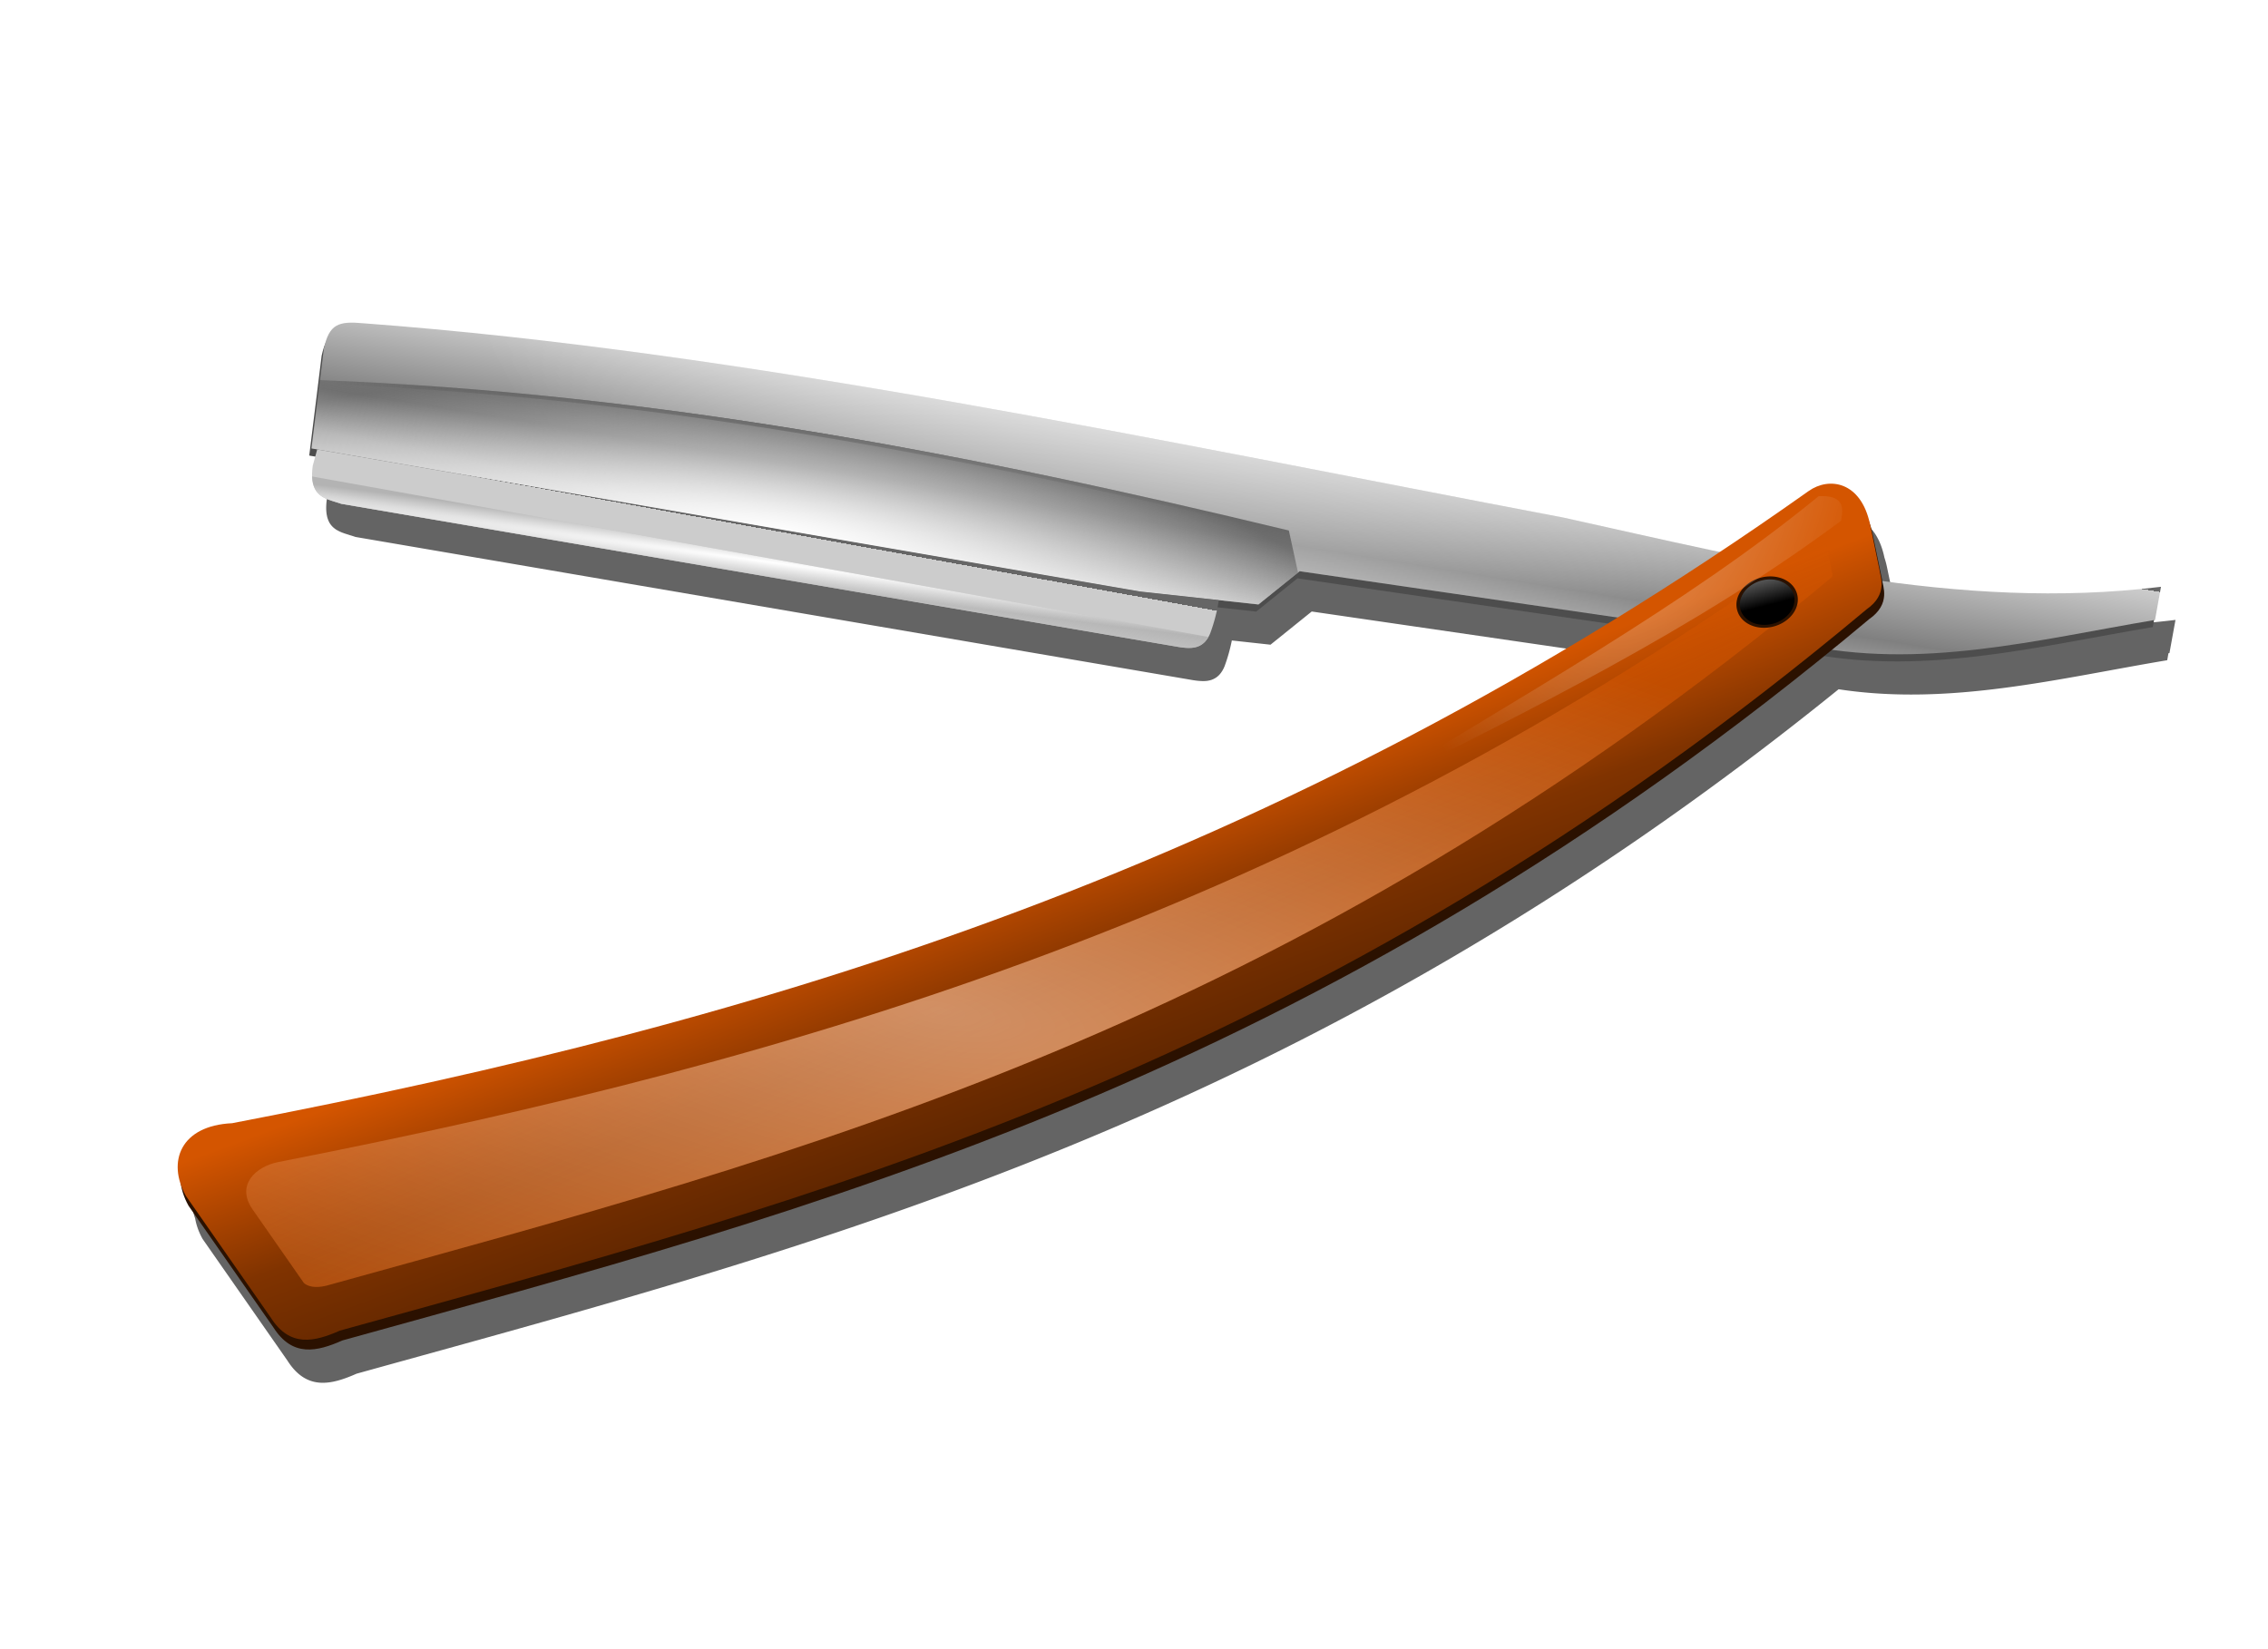 <svg xmlns="http://www.w3.org/2000/svg" xmlns:xlink="http://www.w3.org/1999/xlink" viewBox="0 0 1100 800"><defs><linearGradient id="a"><stop offset="0" stop-color="#4d4d4d"/><stop offset="1" stop-color="#4d4d4d" stop-opacity="0"/></linearGradient><linearGradient id="c" y2="1350.4" gradientUnits="userSpaceOnUse" x2="532.35" gradientTransform="rotate(-14.909 -2117.943 240.48) scale(.861)" y1="1445.4" x1="489.92"><stop offset="0" stop-color="#999"/><stop offset=".112" stop-color="#ccc"/><stop offset=".504" stop-color="gray"/><stop offset="1" stop-color="#ccc"/><stop offset="1" stop-color="#666"/></linearGradient><linearGradient id="e" y2="1343.5" xlink:href="#a" gradientUnits="userSpaceOnUse" x2="299" gradientTransform="rotate(-14.909 -2117.943 240.48) scale(.861)" y1="1274.8" x1="333.36"/><linearGradient id="g" y2="1333" gradientUnits="userSpaceOnUse" x2="271.58" gradientTransform="rotate(-14.909 -2117.943 240.48) scale(.861)" y1="1378.3" x1="250.3"><stop offset="0" stop-color="#999"/><stop offset=".112" stop-color="#ccc"/><stop offset=".504" stop-color="#ccc"/><stop offset="1" stop-color="#ccc"/><stop offset="1" stop-color="#666"/></linearGradient><linearGradient id="h" y2="1380.2" gradientUnits="userSpaceOnUse" x2="255.62" gradientTransform="rotate(-14.909 -2117.943 240.48) scale(.861)" y1="1352.3" x1="268.22"><stop offset="0" stop-color="#b3b3b3"/><stop offset="1" stop-color="#ccc" stop-opacity="0"/></linearGradient><linearGradient id="l" y2="1416.6" gradientUnits="userSpaceOnUse" x2="301.43" gradientTransform="rotate(-14.909 -2117.943 240.48) scale(.861)" y1="1743.8" x1="357.14"><stop offset="0" stop-color="#d45500"/><stop offset="1" stop-color="#d45500" stop-opacity="0"/></linearGradient><linearGradient id="k" y2="1531.4" gradientUnits="userSpaceOnUse" x2="395.79" gradientTransform="rotate(-14.909 -2117.943 240.48) scale(.861)" y1="1695.7" x1="411.65"><stop offset="0" stop-color="#520"/><stop offset=".543" stop-color="#803300"/><stop offset=".779" stop-color="#ab4400"/><stop offset="1" stop-color="#d45500"/></linearGradient><linearGradient id="m" y2="1518.4" gradientUnits="userSpaceOnUse" x2="791.96" y1="1460" x1="792.65"><stop offset="0" stop-color="#fff"/><stop offset="1" stop-color="#fff" stop-opacity="0"/></linearGradient><radialGradient id="i" gradientUnits="userSpaceOnUse" cy="1362.4" cx="270.41" gradientTransform="matrix(1.035 .142 -.033 .241 142.06 145.36)" r="260.11"><stop offset="0" stop-color="#fff"/><stop offset="1" stop-color="#fff" stop-opacity="0"/></radialGradient><radialGradient id="n" gradientUnits="userSpaceOnUse" cy="953.06" cx="385.58" gradientTransform="matrix(1.885 .335 -.11 .616 -166.02 26.405)" r="384.64"><stop offset="0" stop-color="#fff"/><stop offset="1" stop-color="#fff" stop-opacity="0"/></radialGradient><radialGradient id="o" gradientUnits="userSpaceOnUse" cy="1282.5" cx="740.95" gradientTransform="matrix(-.412 1.037 -.645 -.256 1933.3 53.754)" r="152"><stop offset="0" stop-color="#fff"/><stop offset="1" stop-color="#fff" stop-opacity="0"/></radialGradient><radialGradient id="f" xlink:href="#a" gradientUnits="userSpaceOnUse" cy="1247.3" cx="271.59" gradientTransform="matrix(.858 .066 -.037 .488 196.79 -169.28)" r="260.11"/><radialGradient id="d" gradientUnits="userSpaceOnUse" cy="887.61" cx="507.65" gradientTransform="matrix(.859 .051 -.066 1.108 221.41 -887.88)" r="493.46"><stop offset="0" stop-color="#fff"/><stop offset="1" stop-color="#fff" stop-opacity="0"/></radialGradient><radialGradient id="j" gradientUnits="userSpaceOnUse" cy="1340.9" cx="246.56" gradientTransform="matrix(1.888 .255 -.005 .039 -89.545 409.35)" r="232.63"><stop offset="0" stop-color="#fff"/><stop offset="1" stop-color="#fff" stop-opacity="0"/></radialGradient><filter id="b" color-interpolation-filters="sRGB"><feGaussianBlur stdDeviation="12.898"/></filter></defs><path d="M286.77 360.01c-5.001.02-8.457 2.725-12.156 9.344-.011.02-.02.043-.031.063-1.043 1.44-2.094 3.123-3.157 5.187l-21.219 52.531 3.125 1.438-2.625 4.5c-1.123 2.638-1.818 4.943-2.187 6.968-.064.353-.112.695-.156 1.032-.007.05-.025.105-.032.156-.034.28-.041.544-.062.812-.016.203-.023.397-.031.594-.007.179-.03.358-.031.531v.22c0 .164.024.338.03.5.025.559.07 1.115.157 1.624.007.043.024.083.031.125.02.105.041.21.063.313.02.094.01.189.031.28.067.284.165.545.25.813.003.01-.003.022 0 .031a10.888 10.888 0 001.562 3.063c.061.084.126.168.188.25.233.305.46.591.719.875.333.368.692.694 1.062 1.031.206.187.41.383.625.563.514.428 1.038.825 1.594 1.218.166.118.331.229.5.344.708.483 1.45.946 2.188 1.406.095.06.185.128.28.188.129.08.248.17.376.25.123.077.251.142.375.219.839.52 1.66 1.047 2.469 1.593l435 199.28c.765.342 1.55.668 2.312.97.695.275 1.37.496 2.063.718.125.04.249.087.375.125.23.07.458.157.687.219.188.05.375.08.563.125.22.053.436.111.656.156.062.012.125.02.187.031.316.06.623.115.938.156.062.01.125.024.187.031.083.01.167-.01.25 0 .063.01.125.026.188.031a12.34 12.34 0 001.812.031c.328-.02.643-.075.969-.125.04-.01.085.01.125 0 .022 0 .04-.027.063-.03 2.722-.462 5.368-1.975 7.906-5.282a95.153 95.153 0 007.75-13.062l20.438 7.906 27.25-12.094 162.41 69.594c-292.83 87.26-555.25 91.452-821.41 72.657-25.486-5.51-38.293 8.046-36.781 26.375-.342 3.804-.008 7.92 1.062 12.188l28.563 78.562c6.047 19.188 20.272 19.587 35.72 17.156 268.45-2.831 550.91.747 905.97-157.84 58.08 25.347 121.11 25.957 183.09 31.812l1.687-3.625c.187.018.374.045.562.062l8.094-17.188a490.982 490.982 0 01-26.5-4.437c-1.75-.343-3.506-.672-5.25-1.032-41.22-8.509-80.687-21.937-119.19-38.063.026-.411.07-.804.125-1.125l1.406-25.719c.112-2.02.116-3.896 0-5.687 1.379-24.817-15.34-32.075-28.562-27.156a2074.682 2074.682 0 01-57.188 20.312c-26.77-13.504-53.362-27.554-80.03-41.344-210.37-101.03-422.58-209.45-625.28-279.81-5.017-1.849-8.909-2.95-12.157-2.938z" transform="rotate(-14.909 -313.352 526.356) scale(.861)" opacity=".78" filter="url(#b)"/><path d="M1047 288.12c-98.46 12.06-193.92-12.45-289.66-33.56-197.38-37.45-397.93-80.64-582.13-94.28-12.219-1.138-16.611.385-19.218 12.316l-6.013 48.395 401.83 69.392 57.47 6.296 20.003-16.125 242.48 35.33c58.507 12.826 115.27-2.13 172.36-11.697z" fill="#4d4d4d"/><path d="M1048.1 537.01c-98.47 12.06-193.93-12.44-289.68-33.55C561.05 466 360.5 422.82 176.29 409.18c-12.219-1.138-16.611.385-19.218 12.316l-6.013 48.395 401.83 69.392 57.47 6.296 20.003-16.125 242.48 35.33c58.507 12.826 115.27-2.13 172.36-11.697z" fill="url(#c)" transform="translate(0 -252.36)"/><path d="M1048.1 537.01c-98.47 12.06-193.93-12.44-289.68-33.55C561.05 466 360.5 422.82 176.29 409.18c-12.219-1.138-16.611.385-19.218 12.316l-6.013 48.395 401.83 69.392 57.47 6.296 20.003-16.125 242.48 35.33c58.507 12.826 115.27-2.13 172.36-11.697z" fill="url(#d)" transform="translate(0 -252.36)"/><path d="M155.19 436.75l-4.122 33.14 401.82 69.403 57.46 6.277 19.203-15.497-4.447-20.363c-152.9-36.89-307.89-66.79-469.91-72.96z" fill="url(#e)" transform="translate(0 -252.36)"/><path d="M155.19 436.75l-4.122 33.14.262.042 3.894-31.381c162.02 6.17 317.01 36.066 469.91 72.96l4.117 18.809.296-.246-4.447-20.363c-152.9-36.89-307.89-66.79-469.91-72.96z" fill="url(#f)" transform="translate(0 -252.36)"/><path d="M153.84 470.38l-2.126 7.804c-2.242 15.638 6.575 16.053 13.856 18.582l406 69.431c6.223 1.003 12.16 1.174 15.41-6.636a82.135 82.135 0 004.153-16.083l-38.25-4.18-399.04-68.918z" fill="url(#g)" transform="translate(0 -252.36)"/><path d="M151.38 483.5c.348 10.454 7.85 11.056 14.192 13.259l406 69.431c5.7.919 11.142 1.107 14.517-4.867l-434.71-77.82z" fill="url(#h)" transform="translate(0 -252.36)"/><path d="M155.19 436.75l-4.122 33.14 401.82 69.403 57.46 6.277 19.203-15.497-4.447-20.363c-152.9-36.89-307.89-66.79-469.91-72.96z" fill="url(#i)" transform="translate(0 -252.36)"/><path d="M151.38 483.5c.348 10.454 7.85 11.056 14.192 13.259l406 69.431c5.7.919 11.142 1.107 14.517-4.867l-434.71-77.82z" fill="url(#j)" transform="translate(0 -252.36)"/><path d="M113.84 549.61c-24.995 1.182-31.658 18.596-22.432 35.243l41.17 59.033c9.28 14.622 21.196 11.794 33.507 6.35 228.88-63.53 471.55-124.69 740.43-349.85 10.82-7.532 6.568-16.141 6.266-19.484l-4.507-21.707c-4.37-20.94-19.88-23.27-29.8-16.24-259.22 183.63-506.56 257.11-764.64 306.66z" fill="#2b1100"/><path d="M112.57 797.22c-24.995 1.182-31.658 18.596-22.432 35.243l41.17 59.033c9.28 14.622 21.196 11.794 33.507 6.35 228.88-63.53 471.55-124.69 740.43-349.85 10.82-7.532 6.568-16.141 6.266-19.484l-4.507-21.707c-4.36-20.95-19.88-23.27-29.79-16.25-259.23 183.64-506.57 257.11-764.65 306.67z" fill="url(#k)" transform="translate(0 -252.36)"/><path d="M882.18 515.03C632.01 695.45 386.84 766.5 137.49 815.57l-2.539.499c-10.773 2.126-20.726 11.082-12.467 22.933l1.367 1.96 23.511 33.734c3.05 2.752 8.21 2.054 11.367 1.218 228.69-63.479 465.49-123 729.98-343.82-.006-.393.003-.901.006-1.338l-3.115-15.065c-1.285-1.061-2.84-1.052-3.42-.653z" fill="url(#l)" transform="translate(0 -252.36)"/><path d="M871.607 288.204a15.039 12.175-14.91 11-29.065 7.738 15.039 12.175-14.91 1129.065-7.738z" fill="#2b1100"/><path d="M870.057 288.619a13.427 10.87-14.91 11-25.95 6.91 13.427 10.87-14.91 1125.95-6.91z"/><path d="M813.17 1516a21.213 17.173 0 11-42.426 0 21.213 17.173 0 1142.426 0z" transform="rotate(-14.909 -1871.572 -733.717) scale(.633)" fill="url(#m)"/><path d="M882.18 515.03C632.01 695.45 386.84 766.5 137.49 815.57l-2.539.499c-10.773 2.126-20.726 11.082-12.467 22.933l1.367 1.96 23.511 33.734c3.05 2.752 8.21 2.054 11.367 1.218 228.69-63.479 465.49-123 729.98-343.82-.006-.393.003-.901.006-1.338l-3.115-15.065c-1.285-1.061-2.84-1.052-3.42-.653z" opacity=".393" fill="url(#n)" transform="translate(0 -252.36)"/><path d="M882.08 493.03c12.075-.494 12.237 5.32 10.834 11.964-71.394 53.114-152.57 92.731-233.16 133.17 76.284-47.282 157.55-92.055 222.33-145.13z" opacity=".34" fill="url(#o)" transform="translate(0 -252.36)"/></svg>